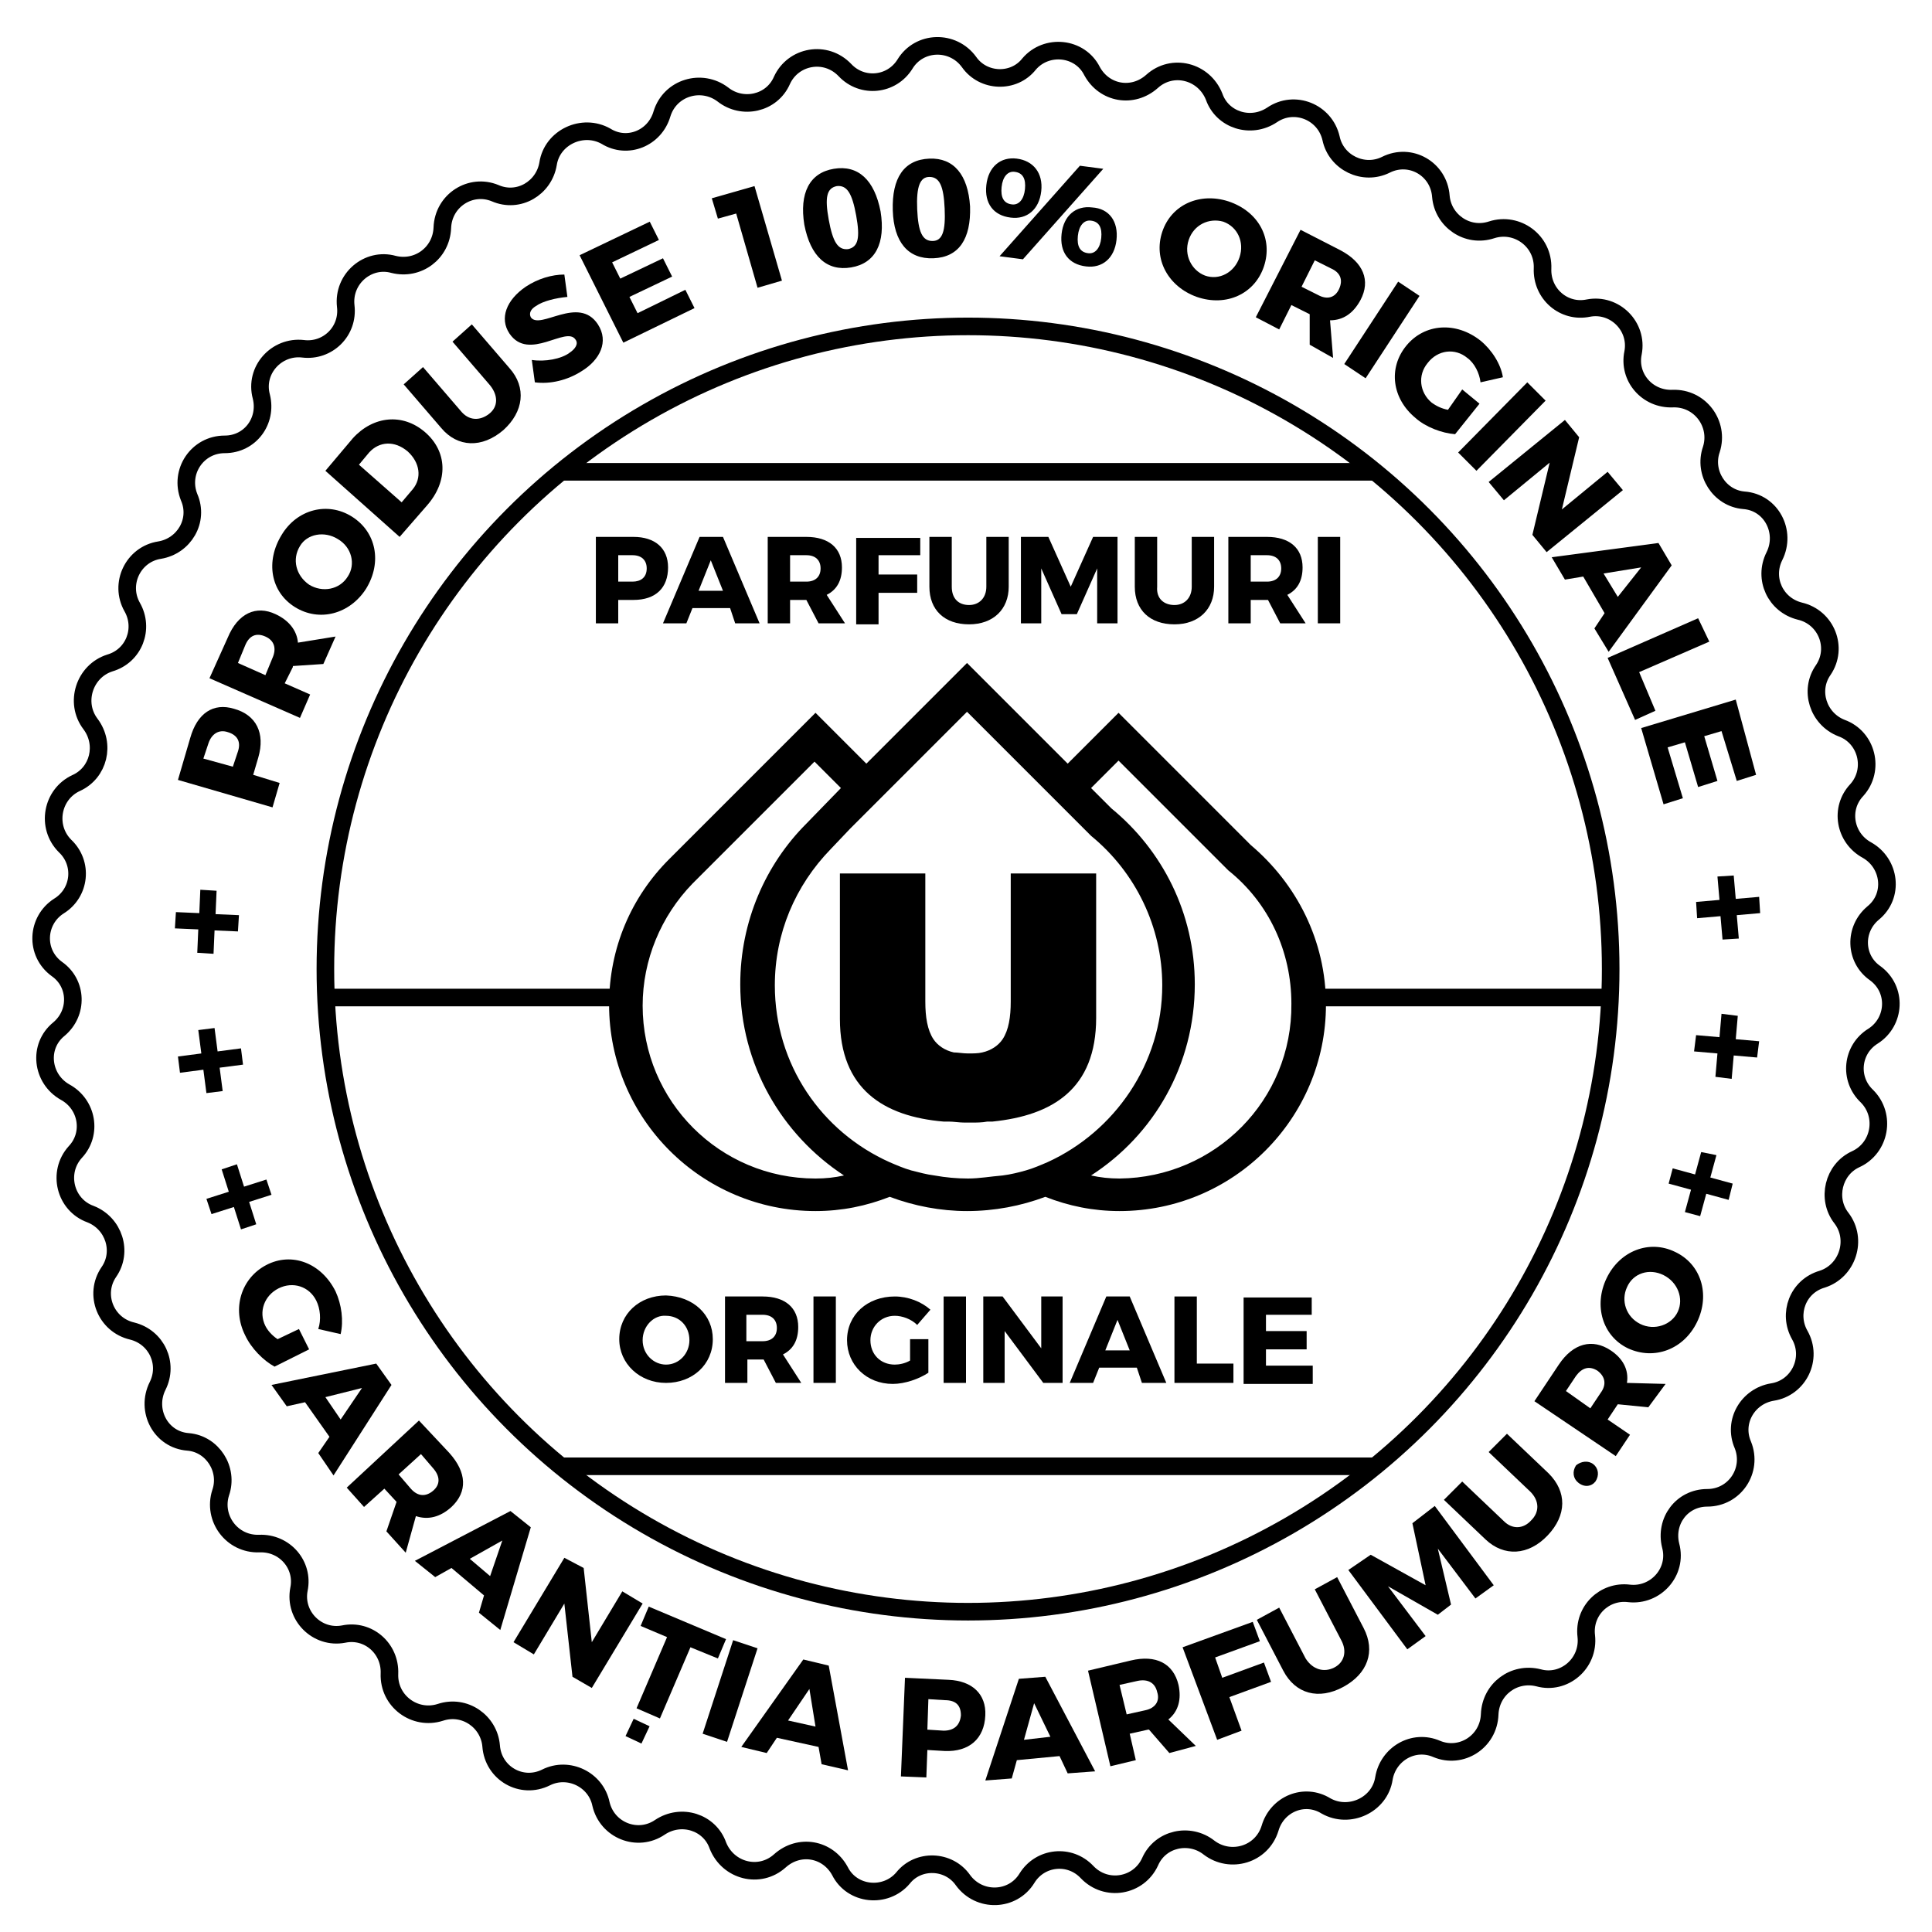 <?xml version="1.0" encoding="utf-8"?>
<!-- Generator: Adobe Illustrator 19.0.0, SVG Export Plug-In . SVG Version: 6.00 Build 0)  -->
<svg version="1.1" id="Layer_1" xmlns="http://www.w3.org/2000/svg" xmlns:xlink="http://www.w3.org/1999/xlink" x="0px" y="0px"
	 viewBox="0 0 190 190" style="enable-background:new 0 0 190 190;" xml:space="preserve">
<style type="text/css">
	.st0{fill:none;stroke:#000000;stroke-width:1.73;stroke-miterlimit:10;}
</style>
<circle id="XMLID_1_" class="st0" cx="95.2" cy="95.3" r="63.2"/>
<g id="XMLID_13_">
	<g id="XMLID_582_">
		<path id="XMLID_638_" d="M19.4,93.7l0.1-2.3l-2.3-0.1l0.1-1.6l2.3,0.1l0.1-2.3l1.6,0.1l-0.1,2.3l2.3,0.1l-0.1,1.6l-2.3-0.1
			l-0.1,2.3L19.4,93.7z"/>
		<path id="XMLID_636_" d="M20.3,107.5l-0.3-2.3l-2.3,0.3l-0.2-1.6l2.3-0.3l-0.3-2.3l1.6-0.2l0.3,2.3l2.3-0.3l0.2,1.6l-2.3,0.3
			l0.3,2.3L20.3,107.5z"/>
		<path id="XMLID_634_" d="M23.7,120.9l-0.7-2.2l-2.2,0.7l-0.5-1.5l2.2-0.7l-0.7-2.2l1.5-0.5l0.7,2.2l2.2-0.7l0.5,1.5l-2.2,0.7
			l0.7,2.2L23.7,120.9z"/>
		<path id="XMLID_632_" d="M29.4,130.7l1,2l-3.4,1.7c-1.1-0.6-2.3-1.8-2.9-3.1c-1.3-2.6-0.4-5.6,2.1-6.9c2.5-1.3,5.4-0.2,6.8,2.6
			c0.6,1.3,0.8,2.9,0.5,4.2l-2.2-0.5c0.3-0.9,0.2-2-0.2-2.8c-0.7-1.4-2.3-1.9-3.7-1.2c-1.4,0.7-2,2.3-1.3,3.7
			c0.2,0.4,0.6,0.9,1.2,1.3L29.4,130.7z"/>
		<path id="XMLID_629_" d="M32.4,141.3l-2.4-3.4l-1.8,0.4l-1.5-2.1l10.3-2.1l1.5,2.1l-5.7,8.9l-1.5-2.2L32.4,141.3z M33.5,139.6
			l2.1-3.1l-3.6,0.9L33.5,139.6z"/>
		<path id="XMLID_626_" d="M38,150.6l1-2.9l0,0l-1.2-1.3l-2,1.8l-1.7-1.9l7.1-6.6l3,3.2c1.7,1.9,1.8,3.8,0.2,5.3
			c-1.1,1-2.3,1.3-3.5,0.9l-1,3.6L38,150.6z M39.2,145l1.2,1.4c0.7,0.8,1.5,0.8,2.2,0.2c0.7-0.6,0.7-1.4,0-2.2l-1.2-1.4L39.2,145z"
			/>
		<path id="XMLID_623_" d="M47.6,156.9l-3.2-2.7l-1.6,0.9l-2-1.6l9.4-4.9l2,1.6l-3,10.1l-2.1-1.7L47.6,156.9z M48.2,155l1.2-3.5
			l-3.2,1.8L48.2,155z"/>
		<path id="XMLID_621_" d="M57.4,154.2l0.8,7.3l3-5l2,1.2l-5,8.3l-1.9-1.1l-0.8-7.2l-3,5l-2-1.2l5-8.3L57.4,154.2z"/>
		<path id="XMLID_619_" d="M71.4,161.2l-0.8,1.9l-2.7-1.1l-3,7l-2.3-1l3-7l-2.6-1.1l0.8-1.9L71.4,161.2z"/>
		<path id="XMLID_617_" d="M74.5,162.1l-3,9.2l-2.4-0.8l3-9.2L74.5,162.1z"/>
		<path id="XMLID_614_" d="M80.5,171.8l-4.1-0.9l-1,1.5l-2.5-0.6l6.1-8.6l2.5,0.6l1.9,10.3l-2.6-0.6L80.5,171.8z M80.2,169.8
			l-0.6-3.7l-2.1,3.1L80.2,169.8z"/>
		<path id="XMLID_611_" d="M96.9,168.7c-0.1,2.3-1.6,3.6-4,3.5l-1.7-0.1l-0.1,2.7l-2.5-0.1l0.4-9.7l4.3,0.2
			C95.6,165.3,97,166.6,96.9,168.7z M94.5,168.7c0-1-0.5-1.5-1.6-1.5l-1.6-0.1l-0.1,3l1.6,0.1C93.8,170.2,94.4,169.7,94.5,168.7z"/>
		<path id="XMLID_608_" d="M104.2,172.7l-4.2,0.4l-0.5,1.8l-2.6,0.2l3.3-10l2.6-0.2l4.9,9.3l-2.7,0.2L104.2,172.7z M103.3,170.8
			l-1.6-3.3l-1,3.6L103.3,170.8z"/>
		<path id="XMLID_605_" d="M115,172.4l-2-2.3l-0.1,0l-1.8,0.4l0.6,2.6l-2.5,0.6l-2.2-9.4l4.2-1c2.5-0.6,4.2,0.3,4.7,2.4
			c0.3,1.4,0,2.6-1,3.4l2.7,2.6L115,172.4z M110.8,168.6l1.8-0.4c1-0.2,1.5-0.9,1.2-1.8c-0.2-0.9-0.9-1.3-1.9-1.1l-1.8,0.4
			L110.8,168.6z"/>
		<path id="XMLID_603_" d="M123.2,159.5l0.7,1.9l-4.4,1.6l0.7,2l4.1-1.5l0.7,1.9l-4.1,1.5l1.2,3.3l-2.4,0.9l-3.4-9.1L123.2,159.5z"
			/>
		<path id="XMLID_601_" d="M131.2,164c1-0.5,1.3-1.6,0.7-2.7l-2.6-5l2.2-1.2l2.6,5c1.2,2.3,0.4,4.5-2,5.8c-2.4,1.3-4.7,0.7-5.9-1.6
			l-2.6-5l2.2-1.2l2.6,5C129.1,164.2,130.2,164.5,131.2,164z"/>
		<path id="XMLID_599_" d="M134.8,152.9l5.4,3l-1.3-6.1l2.2-1.7l5.8,7.8l-1.8,1.3l-3.7-4.9l1.3,5.5l-1.3,1l-4.9-2.8l3.7,4.9
			l-1.8,1.3l-5.8-7.8L134.8,152.9z"/>
		<path id="XMLID_597_" d="M150.6,149.5c0.8-0.8,0.8-1.9-0.1-2.8l-4.1-3.9l1.8-1.8l4.1,3.9c1.8,1.8,1.8,4.1-0.1,6.1
			c-1.9,2-4.3,2.1-6.1,0.4l-4.1-3.9l1.8-1.8l4.1,3.9C148.7,150.4,149.8,150.4,150.6,149.5z"/>
		<path id="XMLID_595_" d="M156.7,144c0.5,0.4,0.6,1.1,0.2,1.7c-0.4,0.5-1.1,0.6-1.7,0.1c-0.5-0.4-0.6-1.1-0.2-1.7
			C155.5,143.7,156.2,143.6,156.7,144z"/>
		<path id="XMLID_592_" d="M162.1,138.4l-3-0.3l0,0l-1,1.5l2.2,1.5l-1.4,2.1l-8-5.4l2.4-3.6c1.4-2.1,3.3-2.6,5.1-1.4
			c1.2,0.8,1.8,1.9,1.6,3.2l3.8,0.1L162.1,138.4z M156.4,138.5l1-1.5c0.6-0.8,0.5-1.6-0.3-2.2c-0.8-0.5-1.5-0.3-2.1,0.5l-1,1.5
			L156.4,138.5z"/>
		<path id="XMLID_589_" d="M164.7,123.1c2.6,1.2,3.5,4.2,2.2,6.9c-1.3,2.7-4.2,3.8-6.8,2.6c-2.5-1.2-3.4-4.2-2.1-6.9
			C159.3,123,162.2,121.9,164.7,123.1z M161.3,130.2c1.4,0.7,3.1,0.1,3.7-1.2c0.6-1.3,0-2.9-1.4-3.6c-1.4-0.7-3-0.2-3.6,1.2
			C159.4,127.9,159.9,129.5,161.3,130.2z"/>
		<path id="XMLID_587_" d="M168.8,113.6l-0.6,2.2l2.2,0.6L170,118l-2.2-0.6l-0.6,2.2l-1.5-0.4l0.6-2.2l-2.2-0.6l0.4-1.5l2.2,0.6
			l0.6-2.2L168.8,113.6z"/>
		<path id="XMLID_585_" d="M170.9,99.9l-0.2,2.3l2.3,0.2l-0.2,1.6l-2.3-0.2l-0.2,2.3l-1.6-0.2l0.2-2.3l-2.3-0.2l0.2-1.6l2.3,0.2
			l0.2-2.3L170.9,99.9z"/>
		<path id="XMLID_583_" d="M170.5,86.1l0.2,2.3l2.3-0.2l0.1,1.6l-2.3,0.2l0.2,2.3l-1.6,0.1l-0.2-2.3l-2.3,0.2l-0.1-1.6l2.3-0.2
			l-0.2-2.3L170.5,86.1z"/>
	</g>
</g>
<g id="XMLID_4_">
	<path id="XMLID_69_" d="M23,69.7c2.2,0.6,3.1,2.4,2.4,4.8l-0.5,1.7l2.6,0.8l-0.7,2.4l-9.3-2.7l1.2-4.1C19.4,70.1,21,69.1,23,69.7z
		 M22.4,72c-0.9-0.3-1.6,0.2-1.9,1.1l-0.5,1.5l2.9,0.8l0.5-1.5C23.7,73,23.4,72.3,22.4,72z"/>
	<path id="XMLID_72_" d="M31.8,65.3l-3,0.2l0,0.1L28,67.2l2.5,1.1l-1,2.3l-8.9-3.9l1.8-4c1-2.4,2.8-3.2,4.7-2.3
		c1.3,0.6,2.1,1.6,2.2,2.8l3.7-0.6L31.8,65.3z M26.1,66.4l0.7-1.7c0.4-0.9,0.2-1.7-0.7-2.1c-0.9-0.4-1.6-0.1-2,0.9l-0.7,1.7
		L26.1,66.4z"/>
	<path id="XMLID_75_" d="M34.6,50.8c2.4,1.5,3,4.5,1.4,7.1c-1.6,2.5-4.6,3.3-7,1.8c-2.4-1.5-2.9-4.5-1.3-7.1
		C29.2,50.1,32.2,49.3,34.6,50.8z M30.4,57.5c1.3,0.8,3,0.5,3.8-0.8c0.8-1.2,0.4-2.9-1-3.7c-1.3-0.8-3-0.5-3.7,0.7
		C28.7,55,29.1,56.6,30.4,57.5z"/>
	<path id="XMLID_78_" d="M41.8,42.5c2.2,1.9,2.3,4.8,0.2,7.2l-2.7,3.1L32,46.3l2.7-3.2C36.7,40.9,39.6,40.6,41.8,42.5z M40.1,44.4
		c-1.3-1.1-2.8-1-3.8,0.1l-1,1.2l4.2,3.7l1.1-1.3C41.5,47,41.3,45.5,40.1,44.4z"/>
	<path id="XMLID_81_" d="M48.1,40.7c0.9-0.7,0.9-1.8,0.1-2.8l-3.7-4.3l1.9-1.7l3.7,4.3c1.7,1.9,1.4,4.3-0.6,6.1
		c-2.1,1.8-4.5,1.7-6.1-0.2l-3.7-4.3l1.9-1.7l3.7,4.3C46.1,41.4,47.2,41.4,48.1,40.7z"/>
	<path id="XMLID_83_" d="M52.7,30.1c-0.5,0.3-0.7,0.7-0.5,1.1c0.9,1.3,4.7-2.2,6.6,0.7c1.1,1.7,0.2,3.5-1.6,4.6
		c-1.4,0.9-3.1,1.3-4.6,1.1l-0.3-2.2c1.3,0.2,2.9-0.1,3.7-0.7c0.6-0.4,0.9-0.9,0.6-1.3c-0.9-1.4-4.6,2.2-6.5-0.6
		c-1-1.5-0.3-3.3,1.6-4.6c1.2-0.8,2.6-1.2,3.8-1.2l0.3,2.2C54.7,29.3,53.4,29.6,52.7,30.1z"/>
	<path id="XMLID_85_" d="M63.9,21.8l0.9,1.8l-4.6,2.2l0.8,1.6l4.2-2l0.9,1.8l-4.2,2l0.8,1.6l4.7-2.3l0.9,1.8l-7,3.4L57,25.1
		L63.9,21.8z"/>
	<path id="XMLID_87_" d="M74.2,18.3l2.7,9.3l-2.4,0.7L72.4,21l-1.8,0.5l-0.6-2L74.2,18.3z"/>
	<path id="XMLID_89_" d="M86.6,20.8c0.5,3.1-0.5,5.1-2.9,5.5c-2.4,0.4-4-1.1-4.6-4.2c-0.5-3.1,0.5-5.1,2.9-5.5
		C84.4,16.2,86,17.7,86.6,20.8z M81.5,21.6c0.4,2.2,0.9,3,1.9,2.9c1-0.2,1.2-1.1,0.8-3.3c-0.4-2.2-0.9-3-1.9-2.9
		C81.3,18.5,81.1,19.4,81.5,21.6z"/>
	<path id="XMLID_92_" d="M95.4,20.3c0.1,3.2-1.1,5-3.6,5.1c-2.5,0.1-3.9-1.6-4-4.7c-0.1-3.2,1.1-5,3.6-5.1
		C93.8,15.5,95.2,17.2,95.4,20.3z M90.2,20.6c0.1,2.2,0.5,3.1,1.5,3.1c1,0,1.3-1,1.2-3.2c-0.1-2.2-0.5-3.1-1.5-3.1
		C90.5,17.4,90.1,18.3,90.2,20.6z"/>
	<path id="XMLID_95_" d="M102.4,18.8c-0.2,1.8-1.4,2.8-3,2.6c-1.7-0.2-2.6-1.4-2.4-3.2c0.2-1.8,1.4-2.8,3-2.6
		C101.6,15.8,102.6,17,102.4,18.8z M108.5,16.6l-7.9,8.9l-2.3-0.3l7.9-8.9L108.5,16.6z M98.5,18.4c-0.1,1,0.2,1.6,1,1.7
		c0.7,0.1,1.2-0.5,1.3-1.5c0.1-1-0.2-1.6-1-1.7C99.1,16.8,98.6,17.4,98.5,18.4z M109.8,23.6c-0.2,1.8-1.4,2.8-3,2.6
		c-1.7-0.2-2.6-1.4-2.4-3.2c0.2-1.8,1.4-2.8,3-2.6C109.1,20.5,110,21.8,109.8,23.6z M106,23.2c-0.1,1,0.2,1.6,1,1.7
		c0.7,0.1,1.2-0.5,1.3-1.5c0.1-1-0.2-1.6-1-1.7C106.6,21.6,106.1,22.2,106,23.2z"/>
	<path id="XMLID_101_" d="M124.3,26.2c-0.9,2.7-3.7,4-6.6,3c-2.8-1-4.3-3.7-3.4-6.4c0.9-2.7,3.7-3.9,6.5-3
		C123.8,20.8,125.2,23.5,124.3,26.2z M116.9,23.6c-0.5,1.5,0.3,3,1.6,3.5c1.4,0.5,2.9-0.3,3.4-1.8c0.5-1.5-0.2-3-1.6-3.5
		C118.9,21.4,117.4,22.1,116.9,23.6z"/>
	<path id="XMLID_104_" d="M128.8,33.9l0-3l0,0L127,30l-1.2,2.4l-2.3-1.2l4.4-8.6l3.9,2c2.3,1.2,3,3,2,4.9c-0.7,1.3-1.7,2-3,2
		l0.3,3.7L128.8,33.9z M128,28.2l1.6,0.8c0.9,0.5,1.7,0.3,2.1-0.6c0.4-0.9,0.1-1.6-0.8-2l-1.6-0.8L128,28.2z"/>
	<path id="XMLID_107_" d="M139.6,29.1l-5.3,8.1l-2.1-1.4l5.3-8.1L139.6,29.1z"/>
	<path id="XMLID_109_" d="M143.8,38.3l1.7,1.4l-2.4,3c-1.3-0.1-2.9-0.7-3.9-1.6c-2.3-1.9-2.7-4.9-0.9-7.1c1.8-2.2,4.9-2.4,7.3-0.5
		c1.1,0.9,2,2.3,2.2,3.6l-2.2,0.5c-0.1-0.9-0.6-1.9-1.3-2.4c-1.2-1-2.9-0.8-3.9,0.5c-1,1.2-0.8,2.9,0.4,3.9c0.4,0.3,1,0.6,1.6,0.7
		L143.8,38.3z"/>
	<path id="XMLID_111_" d="M152,39.4l-6.8,6.9l-1.8-1.8l6.8-6.9L152,39.4z"/>
	<path id="XMLID_113_" d="M155.3,43l-1.7,7.1l4.5-3.7l1.5,1.8l-7.5,6.1l-1.4-1.7l1.7-7.1l-4.5,3.7l-1.5-1.8l7.5-6.1L155.3,43z"/>
	<path id="XMLID_115_" d="M157.8,60.3l-2.1-3.6l-1.8,0.3l-1.3-2.2l10.5-1.4l1.3,2.2l-6.2,8.5l-1.4-2.3L157.8,60.3z M159.1,58.7
		l2.3-2.9l-3.7,0.6L159.1,58.7z"/>
	<path id="XMLID_118_" d="M168.1,63.1l-6.9,3l1.6,3.8l-2,0.9l-2.7-6.1l8.9-3.9L168.1,63.1z"/>
	<path id="XMLID_120_" d="M172.7,76.2l-1.9,0.6l-1.5-4.9l-1.7,0.5l1.3,4.4l-1.9,0.6l-1.3-4.4l-1.7,0.5l1.5,5l-1.9,0.6l-2.2-7.5
		l9.3-2.8L172.7,76.2z"/>
</g>
<g id="XMLID_18_">
	<g id="XMLID_3_">
		<path id="XMLID_6_" d="M123,83.1l-13-13l-5,5l-9.9-9.9l-9.9,9.9l-5-5L65.8,84.5l0,0c-3.7,3.7-5.9,8.7-5.9,14.3
			c0,11.2,9.1,20.3,20.3,20.3c2.6,0,5-0.5,7.3-1.4c2.4,0.9,5,1.4,7.6,1.4c2.7,0,5.3-0.5,7.7-1.4c2.3,0.9,4.7,1.4,7.3,1.4
			c11.2,0,20.3-9.1,20.3-20.3C130.4,92.5,127.5,86.9,123,83.1z M110.1,115.9c-1,0-1.9-0.1-2.8-0.3c6.2-4,10.2-10.9,10.2-18.8
			c0-7-3.2-13.2-8.2-17.3l-2-2l2.7-2.7l10.6,10.6l0.1,0.1l0.1,0.1c4,3.2,6.2,8,6.2,13.1C127.1,108.2,119.5,115.8,110.1,115.9z
			 M95.2,115.9c-1.1,0-2.2-0.1-3.3-0.3c-0.8-0.1-1.5-0.3-2.3-0.5c-0.7-0.2-1.4-0.5-2.1-0.8c-6.7-3-11.3-9.6-11.3-17.4
			c0-5.1,2-9.8,5.5-13.4l1.9-2l1.5-1.5l1.2-1.2l1.2-1.2l7.6-7.6l7.6,7.6l1.2,1.2l1.2,1.2l2,2l0.1,0.1l0.1,0.1c4.4,3.6,7,9,7,14.7
			c0,7.7-4.7,14.4-11.3,17.4c-0.7,0.3-1.4,0.6-2.1,0.8c-0.7,0.2-1.5,0.4-2.3,0.5C97.4,115.7,96.3,115.9,95.2,115.9z M80.2,115.9
			c-9.4,0-17-7.6-17-17c0-4.5,1.8-8.8,4.9-12L70,85l10.1-10.1l2.6,2.6L79.3,81l0,0c-4,4-6.5,9.6-6.5,15.8c0,7.9,4.1,14.8,10.2,18.8
			C82.1,115.8,81.2,115.9,80.2,115.9z"/>
		<path id="XMLID_5_" d="M107.8,100.1V85.9h-8.4V92v6.5c0,1.5-0.2,2.8-0.8,3.7c-0.4,0.6-1.1,1.1-2,1.3c-0.4,0.1-0.9,0.1-1.4,0.1
			c-0.5,0-1-0.1-1.4-0.1c-0.9-0.2-1.6-0.7-2-1.3c-0.6-0.9-0.8-2.2-0.8-3.7v-6.4v-6.2h-8.4v14.3c0,6.9,4.3,9.6,10.2,10.1
			c0.2,0,0.4,0,0.5,0c0.5,0,1,0.1,1.6,0.1c0.1,0,0.2,0,0.3,0c0.1,0,0.2,0,0.3,0c0.5,0,1.1,0,1.6-0.1c0.2,0,0.4,0,0.5,0
			C103.5,109.7,107.8,107.1,107.8,100.1z"/>
	</g>
	<g id="XMLID_15_">
		<path id="XMLID_46_" d="M65.7,55.8c0,2-1.2,3.2-3.4,3.2h-1.5v2.3h-2.2v-8.5h3.7C64.4,52.8,65.7,53.9,65.7,55.8z M63.6,55.9
			c0-0.8-0.5-1.3-1.4-1.3h-1.4v2.6h1.4C63,57.2,63.6,56.8,63.6,55.9z"/>
		<path id="XMLID_49_" d="M71.8,59.8h-3.7l-0.6,1.5h-2.3l3.6-8.5h2.3l3.6,8.5h-2.4L71.8,59.8z M71.1,58.1l-1.2-3l-1.2,3H71.1z"/>
		<path id="XMLID_53_" d="M80.5,61.3L79.3,59h0h-1.6v2.3h-2.2v-8.5h3.8c2.2,0,3.5,1.1,3.5,3c0,1.3-0.5,2.2-1.5,2.7l1.8,2.8H80.5z
			 M77.7,57.2h1.6c0.9,0,1.4-0.5,1.4-1.3c0-0.8-0.5-1.3-1.4-1.3h-1.6V57.2z"/>
		<path id="XMLID_56_" d="M90.5,52.8l0,1.8h-4.1v1.9h3.8v1.8h-3.8v3.1h-2.2v-8.5H90.5z"/>
		<path id="XMLID_58_" d="M95.3,59.5c1,0,1.7-0.7,1.7-1.8v-4.9h2.2v4.9c0,2.2-1.5,3.7-3.9,3.7c-2.4,0-3.9-1.4-3.9-3.7v-4.9h2.2v4.9
			C93.6,58.9,94.3,59.5,95.3,59.5z"/>
		<path id="XMLID_60_" d="M103.1,52.8l2.2,4.9l2.2-4.9h2.4v8.5h-2l0-5.4l-2,4.5h-1.5l-2-4.5v5.4h-2v-8.5H103.1z"/>
		<path id="XMLID_62_" d="M115.5,59.5c1,0,1.7-0.7,1.7-1.8v-4.9h2.2v4.9c0,2.2-1.5,3.7-3.9,3.7c-2.4,0-3.9-1.4-3.9-3.7v-4.9h2.2v4.9
			C113.7,58.9,114.5,59.5,115.5,59.5z"/>
		<path id="XMLID_64_" d="M125.9,61.3l-1.2-2.3h0H123v2.3h-2.2v-8.5h3.8c2.2,0,3.5,1.1,3.5,3c0,1.3-0.5,2.2-1.5,2.7l1.8,2.8H125.9z
			 M123,57.2h1.6c0.9,0,1.4-0.5,1.4-1.3c0-0.8-0.5-1.3-1.4-1.3H123V57.2z"/>
		<path id="XMLID_67_" d="M131.8,52.8v8.5h-2.2v-8.5H131.8z"/>
	</g>
	<g id="XMLID_17_">
		<path id="XMLID_11_" d="M70.1,131.7c0,2.5-2,4.3-4.6,4.3c-2.6,0-4.6-1.9-4.6-4.3c0-2.5,2-4.3,4.6-4.3
			C68.2,127.5,70.1,129.3,70.1,131.7z M63.2,131.8c0,1.4,1.1,2.4,2.3,2.4c1.3,0,2.3-1.1,2.3-2.4c0-1.4-1-2.4-2.3-2.4
			C64.3,129.3,63.2,130.4,63.2,131.8z"/>
		<path id="XMLID_24_" d="M76.3,136l-1.2-2.3h0h-1.6v2.3h-2.2v-8.5H75c2.2,0,3.5,1.1,3.5,3c0,1.3-0.5,2.2-1.5,2.7l1.8,2.8H76.3z
			 M73.4,131.9H75c0.9,0,1.4-0.5,1.4-1.3c0-0.8-0.5-1.3-1.4-1.3h-1.6V131.9z"/>
		<path id="XMLID_27_" d="M82.2,127.5v8.5H80v-8.5H82.2z"/>
		<path id="XMLID_29_" d="M89.4,131.7h1.9v3.3c-0.9,0.6-2.3,1.1-3.5,1.1c-2.6,0-4.5-1.9-4.5-4.3c0-2.5,2-4.3,4.7-4.3
			c1.3,0,2.6,0.5,3.5,1.3l-1.3,1.5c-0.6-0.6-1.5-0.9-2.2-0.9c-1.4,0-2.4,1.1-2.4,2.4c0,1.4,1,2.4,2.4,2.4c0.4,0,1-0.1,1.5-0.4V131.7
			z"/>
		<path id="XMLID_31_" d="M95,127.5v8.5h-2.2v-8.5H95z"/>
		<path id="XMLID_33_" d="M98.6,127.5l3.8,5.1v-5.1h2.1v8.5h-1.9l-3.8-5.1v5.1h-2.1v-8.5H98.6z"/>
		<path id="XMLID_35_" d="M111.8,134.5h-3.7l-0.6,1.5h-2.3l3.6-8.5h2.3l3.6,8.5h-2.4L111.8,134.5z M111.1,132.8l-1.2-3l-1.2,3H111.1
			z"/>
		<path id="XMLID_39_" d="M117.7,127.5v6.6h3.6v1.9h-5.8v-8.5H117.7z"/>
		<path id="XMLID_41_" d="M129,127.5v1.8h-4.5v1.6h4v1.8h-4v1.6h4.6v1.8h-6.8v-8.5H129z"/>
	</g>
</g>
<path id="XMLID_16_" class="st0" d="M181.1,119.8L181.1,119.8c1.6,2.1,0.6,5.2-1.9,6l0,0c-2.4,0.7-3.4,3.4-2.2,5.5l0,0
	c1.3,2.3-0.1,5.2-2.7,5.6h0c-2.4,0.4-3.9,2.9-2.9,5.2l0,0c1,2.5-0.8,5.2-3.5,5.2h0c-2.5,0-4.2,2.3-3.6,4.7l0,0
	c0.7,2.6-1.5,5-4.1,4.7h0c-2.4-0.3-4.5,1.7-4.2,4.2l0,0c0.3,2.7-2.2,4.8-4.7,4.1h0c-2.4-0.6-4.7,1.1-4.8,3.6l0,0
	c-0.1,2.7-2.8,4.4-5.2,3.4h0c-2.3-1-4.8,0.5-5.2,2.9l0,0c-0.4,2.6-3.4,4-5.7,2.7l0,0c-2.1-1.3-4.8-0.2-5.5,2.2l0,0
	c-0.8,2.6-3.9,3.5-6,1.9l0,0c-1.9-1.5-4.8-0.9-5.8,1.4l0,0c-1.1,2.4-4.3,3-6.2,1h0c-1.7-1.8-4.6-1.5-5.9,0.6l0,0
	c-1.4,2.3-4.7,2.4-6.3,0.2l0,0c-1.4-2-4.4-2.1-5.9-0.2l0,0c-1.7,2-5,1.7-6.2-0.7h0c-1.2-2.2-4-2.7-5.9-1h0c-2,1.8-5.1,1-6.1-1.5h0
	c-0.8-2.3-3.6-3.2-5.7-1.8l0,0c-2.2,1.5-5.2,0.3-5.8-2.3l0,0c-0.5-2.4-3.2-3.7-5.4-2.6h0c-2.4,1.2-5.2-0.4-5.4-3.1v0
	c-0.2-2.4-2.6-4.1-5-3.3l0,0c-2.5,0.8-5.1-1.1-5-3.8l0,0c0.1-2.5-2.1-4.4-4.5-3.9h0c-2.6,0.5-4.9-1.8-4.4-4.4l0,0
	c0.5-2.4-1.4-4.6-3.9-4.5h0c-2.7,0.1-4.6-2.5-3.8-5l0,0c0.8-2.3-0.8-4.8-3.2-5h0c-2.7-0.2-4.2-3.1-3-5.5l0,0
	c1.1-2.2-0.1-4.8-2.5-5.4l0,0c-2.6-0.6-3.8-3.6-2.3-5.8l0,0c1.4-2,0.5-4.8-1.8-5.7l0,0c-2.5-0.9-3.3-4.1-1.5-6.1l0,0
	c1.7-1.8,1.2-4.7-1-5.9l0,0c-2.3-1.3-2.7-4.5-0.6-6.2l0,0c1.9-1.6,1.8-4.5-0.2-5.9l0,0c-2.2-1.6-2-4.8,0.2-6.2l0,0
	c2.1-1.3,2.4-4.2,0.6-5.9l0,0c-1.9-1.9-1.3-5.1,1.1-6.2l0,0c2.2-1,2.9-3.8,1.4-5.8l0,0c-1.6-2.1-0.6-5.2,1.9-6l0,0
	c2.4-0.7,3.4-3.4,2.2-5.5l0,0c-1.3-2.3,0.1-5.2,2.7-5.6l0,0c2.4-0.4,3.9-2.9,2.9-5.2l0,0c-1-2.5,0.8-5.2,3.5-5.2h0
	c2.5,0,4.2-2.3,3.6-4.7l0,0c-0.7-2.6,1.5-5,4.1-4.7l0,0c2.4,0.3,4.5-1.7,4.2-4.2l0,0c-0.3-2.7,2.2-4.8,4.7-4.1l0,0
	c2.4,0.6,4.7-1.1,4.8-3.6v0c0.1-2.7,2.8-4.4,5.2-3.4l0,0c2.3,1,4.8-0.5,5.2-2.9l0,0c0.4-2.6,3.4-4,5.7-2.7l0,0
	c2.1,1.3,4.8,0.2,5.5-2.2l0,0c0.8-2.6,3.9-3.5,6-1.9l0,0c1.9,1.5,4.8,0.9,5.8-1.4l0,0c1.1-2.4,4.3-3,6.2-1l0,0
	c1.7,1.8,4.6,1.5,5.9-0.6l0,0c1.4-2.3,4.7-2.4,6.3-0.2v0c1.4,2,4.4,2.1,5.9,0.2l0,0c1.7-2,5-1.7,6.2,0.7l0,0c1.2,2.2,4,2.7,5.9,1
	l0,0c2-1.8,5.1-1,6.1,1.5v0c0.8,2.3,3.6,3.2,5.7,1.8l0,0c2.2-1.5,5.2-0.3,5.8,2.3l0,0c0.5,2.4,3.2,3.7,5.4,2.6l0,0
	c2.4-1.2,5.2,0.4,5.4,3.1l0,0c0.2,2.4,2.6,4.1,5,3.3l0,0c2.5-0.8,5.1,1.1,5,3.8v0c-0.1,2.5,2.1,4.4,4.5,3.9l0,0
	c2.6-0.5,4.9,1.8,4.4,4.4l0,0c-0.5,2.4,1.4,4.6,3.9,4.5h0c2.7-0.1,4.6,2.5,3.8,5l0,0c-0.8,2.3,0.8,4.8,3.2,5l0,0
	c2.7,0.2,4.2,3.1,3,5.5l0,0c-1.1,2.2,0.1,4.8,2.5,5.4l0,0c2.6,0.6,3.8,3.6,2.3,5.8l0,0c-1.4,2-0.5,4.8,1.8,5.7l0,0
	c2.5,0.9,3.3,4.1,1.5,6.1l0,0c-1.7,1.8-1.2,4.7,1,5.9l0,0c2.3,1.3,2.7,4.5,0.6,6.2l0,0c-1.9,1.6-1.8,4.5,0.2,5.9l0,0
	c2.2,1.6,2,4.8-0.2,6.2l0,0c-2.1,1.3-2.4,4.2-0.6,5.9l0,0c1.9,1.9,1.3,5.1-1.1,6.2l0,0C180.3,115,179.6,117.9,181.1,119.8z"/>
<line id="XMLID_19_" class="st0" x1="61.4" y1="98.1" x2="32" y2="98.1"/>
<line id="XMLID_21_" class="st0" x1="158.3" y1="98.1" x2="129" y2="98.1"/>
<line id="XMLID_22_" class="st0" x1="135.2" y1="144.2" x2="55.4" y2="144.2"/>
<line id="XMLID_23_" class="st0" x1="135.2" y1="46.4" x2="55.4" y2="46.4"/>
<line id="XMLID_20_" class="st0" x1="63.1" y1="169.4" x2="62.3" y2="171.1"/>
</svg>
